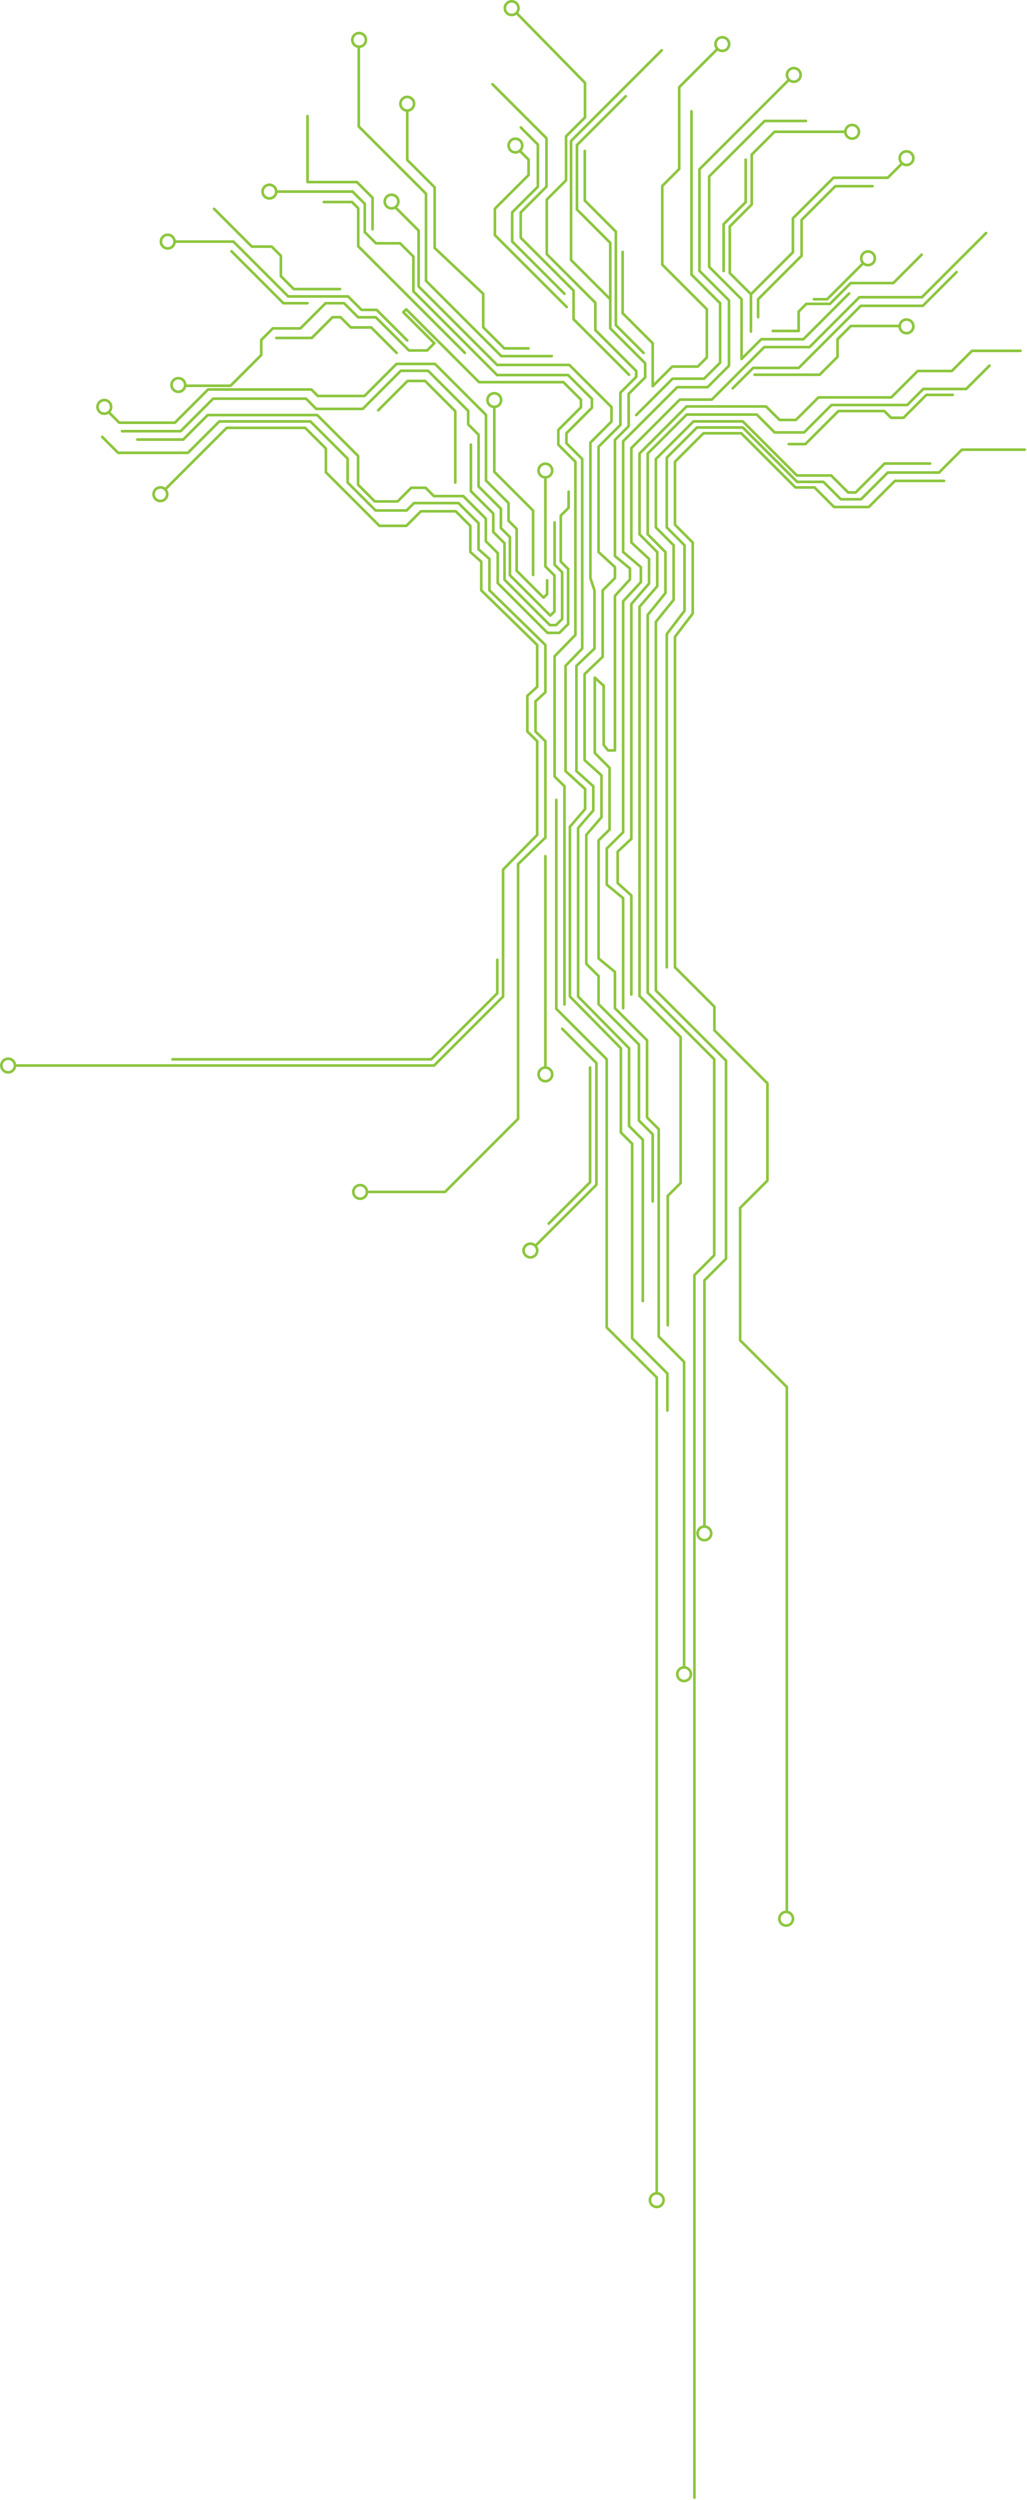 <?xml version="1.0" encoding="UTF-8"?>
<svg width="770px" height="1874px" viewBox="0 0 770 1874" version="1.1" xmlns="http://www.w3.org/2000/svg" xmlns:xlink="http://www.w3.org/1999/xlink">
    <!-- Generator: Sketch 48.2 (47327) - http://www.bohemiancoding.com/sketch -->
    <title>Tree Graphic</title>
    <desc>Created with Sketch.</desc>
    <defs></defs>
    <g id="Homepage-1.3" stroke="none" stroke-width="1" fill="none" fill-rule="evenodd" transform="translate(-392, -197)" stroke-linecap="round" stroke-linejoin="round">
        <g id="Tree-Graphic" transform="translate(393, 197)" stroke="#8DC63F" stroke-width="2">
            <polyline id="Stroke-1" points="706.795 360.447 669.969 360.447 650.396 380.02 624.333 380.02 609.694 365.382 595.38 365.382 554.749 324.752 526.416 324.752 505.069 346.098 505.069 393.298 518.368 406.67 518.368 459.867 505.069 477.308 505.069 725.023 534.614 754.566 534.614 772.262 562.539 800.187 574.38 812.028 574.38 884.918 553.918 905.379 553.918 1004.6 588.952 1039.634 588.952 1433.076"></polyline>
            <polyline id="Stroke-2" points="498.933 725.023 498.933 475.263 512.232 457.821 512.232 408.716 498.933 395.344 498.933 343.029 521.523 320.44 555.912 320.44 596.656 361.183 616.382 361.183 629.415 374.216 644.581 374.216 664.596 354.202 703.016 354.202 720.146 337.073 767.307 337.073"></polyline>
            <polyline id="Stroke-4" points="696.329 347.448 662.202 347.448 640.512 369.139 634.923 369.139 622.196 356.412 596.483 356.412 555.912 315.842 518.96 315.842 490.75 344.052 490.75 395.344 504.048 408.716 504.048 449.637 490.75 466.056 490.75 742.412 543.332 794.994 543.332 943.48 527.142 959.67 527.142 1144.229"></polyline>
            <polyline id="Stroke-5" points="764.067 262.969 727.734 262.969 712.609 278.094 687.041 278.094 667.256 297.877 612.63 297.877 595.74 314.767 583.472 314.767 573.355 304.649 513.785 304.649 478.474 339.96 478.474 400.458 491.772 413.83 491.772 439.408 478.474 454.804 478.474 746.504 509.321 777.351 509.321 886.708 499.652 896.378 499.652 993.348"></polyline>
            <polyline id="Stroke-6" points="472.337 745.481 472.337 671.201 462.108 661.899 462.108 638.353 472.337 628.76 472.337 452.758 485.635 437.362 485.635 418.944 472.337 406.596 472.337 335.868 508.671 299.535 532.653 299.535 572.019 260.171 605.933 260.171 643.34 222.764 690.225 222.764 738.299 174.689"></polyline>
            <polyline id="Stroke-7" points="466.199 755.71 466.199 673.236 453.925 663.062 453.925 636.027 466.199 623.818 466.199 450.712 479.497 436.339 479.497 425.082 466.199 413.756 466.199 330.753 506.721 290.231 529.457 290.231 545.562 274.125 545.562 225.168 523.41 203.015 523.41 126.905 590.391 59.923"></polyline>
            <polyline id="Stroke-8" points="386.484 9.976 437.608 62.099 437.608 87.987 423.4 102.195 423.4 135.15 408.967 149.582 408.967 190.536 445.345 226.912 445.345 247.416 476.008 278.079 476.008 282.486 464.136 294.36 464.136 318.497 447.787 334.846 447.787 413.757 460.061 425.082 460.061 433.271 450.855 442.529 450.855 492.274 437.325 505.233 437.325 569.78 449.952 581.144 449.952 612.567 438.58 625.798 438.58 722.458 447.787 731.61 447.787 752.641 478.041 782.895 478.041 839.909 488.359 850.227 488.359 900.518"></polyline>
            <polyline id="Stroke-9" points="295.602 155.583 312.859 172.839 312.859 214.684 371.703 273.527 425.868 273.527 457.456 305.116 457.456 315.971 441.65 331.776 441.65 413.757 441.65 425.082 441.65 433.271 444.718 442.529 444.718 486.137 431.188 499.096 431.188 577.963 443.815 589.328 443.815 607.452 432.444 620.684 432.444 672.269 432.444 746.953 470.642 785.726 470.642 844 480.952 854.311 480.952 975.191"></polyline>
            <polyline id="Stroke-10" points="206.177 143.608 263.323 143.608 272.494 152.779 272.494 173.968 280.892 182.366 298.983 182.366 308.933 192.317 308.933 218.35 371.702 281.119 424.909 281.119 442.803 299.011 442.803 305.618 423.669 324.752 423.669 332.209 435.512 344.052 435.512 413.756 435.512 425.082 435.512 433.271 435.512 442.529 435.512 486.136 423.004 499.095 423.004 577.963 437.678 591.374 437.678 606.428 426.306 619.661 426.306 672.268 426.306 746.953 464.504 785.726 464.504 848.859 472.944 857.298 472.944 1003.066 499.364 1029.486 499.364 1057.28"></polyline>
            <polyline id="Stroke-11" points="422.214 752.912 422.214 672.269 422.214 619.662 422.214 606.429 422.214 589.329 414.819 582.056 414.819 491.935 430.398 475.908 430.398 442.53 430.398 433.271 430.398 425.083 430.398 413.757 430.398 346.099 417.602 333.303 417.602 322.269 434.564 305.307 434.564 299.593 421.407 286.436 358.17 286.436 303.578 231.845 301.388 234.036 324.646 257.293 319.264 262.675 305.603 262.675 280.745 237.817 267.519 237.817 256.98 227.277 243.099 227.277 224.238 246.138 215.481 246.138 203.561 246.138 194.858 254.841 194.858 266.16 171.882 289.136 138.149 289.136"></polyline>
            <polyline id="Stroke-12" points="75.644 327.501 87.564 339.42 139.893 339.42 163.441 315.871 231.732 315.871 259.642 343.782 259.642 361.666 280.601 382.626 303.842 382.626 309.382 377.085 316.63 377.085 342.726 377.085 357.769 392.129 357.769 411.71 365.954 418.945 365.954 442.477 407.892 483.446 407.892 518.87 400.498 525.691 400.498 548.299 407.892 555.572 407.892 606.429 407.892 627.844 387.435 647.718 387.435 696.764 387.435 838.631 373.824 852.241 332.668 893.397 274.13 893.397"></polyline>
            <polyline id="Stroke-13" points="122.858 366.798 168.963 320.691 227.813 320.691 243.345 336.223 243.345 354.001 283.502 394.157 303.649 394.157 314.584 383.223 340.679 383.223 351.631 394.175 351.631 413.756 359.815 420.99 359.815 442.477 401.754 483.446 401.754 514.778 394.362 521.599 394.362 548.299 401.754 555.571 401.754 606.428 401.754 625.798 376.181 651.81 376.181 746.953 324.465 798.67 10.634 798.67"></polyline>
            <polyline id="Stroke-14" points="416.076 599.558 416.076 606.429 416.076 619.662 416.076 672.269 416.076 756.16 453.889 793.974 453.889 994.981 491.402 1032.494 491.402 1643.994"></polyline>
            <polyline id="Stroke-15" points="495.166 37.668 427.151 105.683 427.151 194.906 456.541 224.296 456.541 246.1 482.706 272.265 482.706 282.859 470.334 295.231 470.334 319.459 460.062 329.73 460.062 416.825 471.313 426.105 471.313 434.293 460.062 446.621 460.062 562.481 454.947 562.481 451.611 558.362 451.611 513.986 444.95 507.929 444.95 564.383 456.013 575.561 456.013 621.772 447.787 629.89 447.787 718.366 460.062 728.541 460.062 755.71 484.132 779.78 484.132 837.607 492.882 846.357 492.882 1001.787 511.891 1020.795 511.891 1249.785"></polyline>
            <polyline id="Stroke-16" points="425.334 368.56 425.334 380.579 419.452 386.461 419.452 420.985 424.95 426.483 424.95 467.784 418.365 474.368 409.479 474.368 372.174 437.063 372.174 414.591 363.254 405.671 363.254 388.762 346.344 371.853 324.32 371.853 318.07 365.603 307.348 365.603 297.1 375.851 280.02 375.851 267.474 363.305 267.474 341.747 236.825 311.099 154.72 311.099 136.343 329.476 102.018 329.476"></polyline>
            <polyline id="Stroke-17" points="414.82 391.575 414.82 423.286 420.461 428.926 420.461 463.947 415.864 468.543 411.268 468.543 377.258 434.534 377.258 407.175 368.818 398.734 368.818 384.926 352.067 368.175 352.067 333.268"></polyline>
            <polyline id="Stroke-18" points="407.893 357.819 407.893 424.565 414.682 431.353 414.682 458.321 411.578 461.425 381.302 431.149 381.302 402.572 374.548 395.818 374.548 381.346 357.792 364.59 357.792 325.853 350.007 318.067 350.007 307.951 319.982 277.926 299.497 277.926 270.931 306.493 236.122 306.493 228.456 298.827 158.79 298.827 134.423 323.194 90.471 323.194"></polyline>
            <polyline id="Stroke-19" points="409.223 434.957 409.223 445.279 406.536 447.964 386.364 427.791 386.364 396.435 380.276 390.346 380.276 377.086 363.379 360.188 363.379 311.019 325.133 272.774 296.3 272.774 272.28 296.795 237.285 296.795 232.433 291.942 155.011 291.942 130.109 316.844 88.436 316.844 81.119 309.526"></polyline>
            <polyline id="Stroke-20" points="740.861 274.061 723.366 291.556 691.2 291.556 679.176 303.579 622.402 303.579 601.844 324.135 579.786 324.135 566.378 310.727 513.844 310.727 484.612 339.96 484.612 400.458 497.91 413.831 497.91 444.523 484.612 460.942 484.612 725.023 484.612 744.065 534.485 793.939 534.485 940.936 519.633 955.789 519.633 1872.06"></polyline>
            <polyline id="Stroke-22" points="635.618 219.994 601.35 254.261 569.779 254.261 554.983 269.057 554.983 224.299 530.709 200.024 530.709 132.236 572.275 90.669 603.271 90.669"></polyline>
            <polyline id="Stroke-23" points="476.01 311.098 503.253 283.856 526.893 283.856 538.912 271.836 538.912 227.277 517.434 205.798 517.434 83.475"></polyline>
            <polyline id="Stroke-24" points="562.014 248.507 562.014 220.547 546.159 204.692 546.159 169.742 562.611 153.29 562.611 115.868 579.701 98.777 632.799 98.777"></polyline>
            <polyline id="Stroke-25" points="541.555 203.158 541.555 168.038 558.092 151.5 558.092 119.619"></polyline>
            <polyline id="Stroke-26" points="716.219 203.925 690.902 229.242 644.359 229.242 617.251 256.35 597.823 275.779 563.666 275.779 548.363 291.082"></polyline>
            <polyline id="Stroke-27" points="456.541 224.296 456.541 182.017 431.572 157.048 431.572 108.708 468.155 72.124"></polyline>
            <polyline id="Stroke-28" points="481.543 264.533 460.744 243.734 460.744 173.642 437.458 150.356 437.458 113.14"></polyline>
            <polyline id="Stroke-29" points="536.658 36.937 508.234 65.361 508.234 126.694 495.533 139.395 495.533 198.374 528.958 231.8 528.958 267.962 522.158 274.763 503.024 274.763 488.362 289.424 488.362 257.298 465.815 234.751 465.815 188.837"></polyline>
            <polyline id="Stroke-30" points="412.666 266.92 374.818 266.92 318.387 210.489 318.387 145.192 267.986 94.792 267.986 35.516"></polyline>
            <polyline id="Stroke-31" points="340.326 361.711 340.326 308.178 317.679 285.53 304.577 285.53 282.587 307.521"></polyline>
            <polyline id="Stroke-32" points="296.394 264.533 277.3 245.439 261.969 245.439 254.29 237.76 248.317 237.76 232.758 253.319 206.177 253.319"></polyline>
            <polyline id="Stroke-33" points="369.598 305.791 369.598 353.633 398.687 382.722 398.687 430.929"></polyline>
            <polyline id="Stroke-34" points="470.642 280.9 429.038 239.296 429.038 217.82 401.928 190.71 389.428 178.21 389.428 159.196 408.714 139.91 408.714 103.593 368.24 63.118"></polyline>
            <polyline id="Stroke-35" points="422.214 220.207 383.002 180.994 383.002 159.196 402.278 139.918 402.278 108.367 389.477 95.564"></polyline>
            <polyline id="Stroke-36" points="423.919 230.138 370.052 176.271 370.052 156.445 395.28 131.216 395.28 119.619 389.144 113.482"></polyline>
            <polyline id="Stroke-37" points="395.276 261.123 377.071 261.123 361.283 245.334 361.283 220.207 324.88 185.85 324.88 140.418 304.329 119.868 304.329 83.475"></polyline>
            <polyline id="Stroke-38" points="347.54 264.533 267.582 184.575 267.582 156.103 262.899 151.421 241.769 151.421"></polyline>
            <polyline id="Stroke-39" points="278.322 171.81 278.322 148.21 266.584 136.472 229.562 136.472 229.562 87.002"></polyline>
            <polyline id="Stroke-40" points="562.014 220.547 593.492 189.069 593.492 163.634 623.885 133.241 664.604 133.241 674.99 122.855"></polyline>
            <polyline id="Stroke-41" points="567.389 237.76 567.389 224.296 600.01 191.675 600.01 164.839 625.293 139.556 653.166 139.556"></polyline>
            <g id="Group-116" transform="translate(0, 0.06)">
                <path d="M673.558,118.485 C673.558,121.31 675.848,123.599 678.672,123.599 C681.497,123.599 683.787,121.31 683.787,118.485 C683.787,115.66 681.497,113.37 678.672,113.37 C675.848,113.37 673.558,115.66 673.558,118.485 Z" id="Stroke-42"></path>
                <path d="M632.799,98.717 C632.799,101.542 635.089,103.832 637.913,103.832 C640.737,103.832 643.028,101.542 643.028,98.717 C643.028,95.892 640.737,93.602 637.913,93.602 C635.089,93.602 632.799,95.892 632.799,98.717 Z" id="Stroke-44"></path>
                <path d="M535.44,32.98 C535.44,35.806 537.73,38.096 540.554,38.096 C543.379,38.096 545.669,35.806 545.669,32.98 C545.669,30.155 543.379,27.866 540.554,27.866 C537.73,27.866 535.44,30.155 535.44,32.98 Z" id="Stroke-46"></path>
                <path d="M589.045,56.096 C589.045,58.921 591.335,61.21 594.159,61.21 C596.983,61.21 599.274,58.921 599.274,56.096 C599.274,53.271 596.983,50.981 594.159,50.981 C591.335,50.981 589.045,53.271 589.045,56.096 Z" id="Stroke-48"></path>
                <path d="M377.505,6.051 C377.505,8.876 379.795,11.165 382.619,11.165 C385.444,11.165 387.734,8.876 387.734,6.051 C387.734,3.226 385.444,0.936 382.619,0.936 C379.795,0.936 377.505,3.226 377.505,6.051 Z" id="Stroke-50"></path>
                <path d="M380.322,109.033 C380.322,111.858 382.612,114.148 385.436,114.148 C388.26,114.148 390.551,111.858 390.551,109.033 C390.551,106.208 388.26,103.918 385.436,103.918 C382.612,103.918 380.322,106.208 380.322,109.033 Z" id="Stroke-52"></path>
                <path d="M299.215,77.691 C299.215,80.516 301.504,82.806 304.329,82.806 C307.153,82.806 309.444,80.516 309.444,77.691 C309.444,74.866 307.153,72.576 304.329,72.576 C301.504,72.576 299.215,74.866 299.215,77.691 Z" id="Stroke-54"></path>
                <path d="M263.133,29.846 C263.133,32.671 265.423,34.96 268.248,34.96 C271.071,34.96 273.362,32.671 273.362,29.846 C273.362,27.021 271.071,24.731 268.248,24.731 C265.423,24.731 263.133,27.021 263.133,29.846 Z" id="Stroke-56"></path>
                <path d="M287.443,151.014 C287.443,153.839 289.733,156.128 292.557,156.128 C295.381,156.128 297.672,153.839 297.672,151.014 C297.672,148.189 295.381,145.899 292.557,145.899 C289.733,145.899 287.443,148.189 287.443,151.014 Z" id="Stroke-58"></path>
                <path d="M195.865,143.548 C195.865,146.373 198.155,148.663 200.98,148.663 C203.804,148.663 206.094,146.373 206.094,143.548 C206.094,140.723 203.804,138.433 200.98,138.433 C198.155,138.433 195.865,140.723 195.865,143.548 Z" id="Stroke-60"></path>
                <path d="M127.611,288.501 C127.611,291.326 129.901,293.616 132.726,293.616 C135.55,293.616 137.84,291.326 137.84,288.501 C137.84,285.676 135.55,283.387 132.726,283.387 C129.901,283.387 127.611,285.676 127.611,288.501 Z" id="Stroke-62"></path>
                <path d="M72.092,304.927 C72.092,307.752 74.382,310.042 77.206,310.042 C80.03,310.042 82.321,307.752 82.321,304.927 C82.321,302.102 80.03,299.812 77.206,299.812 C74.382,299.812 72.092,302.102 72.092,304.927 Z" id="Stroke-64"></path>
                <path d="M114.145,370.372 C114.145,373.197 116.436,375.487 119.26,375.487 C122.084,375.487 124.374,373.197 124.374,370.372 C124.374,367.547 122.084,365.257 119.26,365.257 C116.436,365.257 114.145,367.547 114.145,370.372 Z" id="Stroke-66"></path>
                <path d="M364.483,299.805 C364.483,302.63 366.773,304.92 369.597,304.92 C372.422,304.92 374.712,302.63 374.712,299.805 C374.712,296.98 372.422,294.69 369.597,294.69 C366.773,294.69 364.483,296.98 364.483,299.805 Z" id="Stroke-68"></path>
                <path d="M402.778,352.644 C402.778,355.469 405.068,357.759 407.892,357.759 C410.717,357.759 413.007,355.469 413.007,352.644 C413.007,349.819 410.717,347.529 407.892,347.529 C405.068,347.529 402.778,349.819 402.778,352.644 Z" id="Stroke-70"></path>
                <polyline id="Stroke-72" points="564.741 280.84 613.501 280.84 626.924 267.417 626.924 254.244 636.897 244.271 673.557 244.271"></polyline>
                <path d="M673.558,244.566 C673.558,247.391 675.848,249.681 678.672,249.681 C681.497,249.681 683.787,247.391 683.787,244.566 C683.787,241.741 681.497,239.451 678.672,239.451 C675.848,239.451 673.558,241.741 673.558,244.566 Z" id="Stroke-74"></path>
                <polyline id="Stroke-76" points="578.38 248.018 597.816 248.018 597.816 233.444 603.558 227.702 621.271 227.702 636.849 212.124 668.737 212.124 680.242 200.621 690.049 190.814"></polyline>
                <polyline id="Stroke-78" points="609.255 224.236 619.15 224.236 646.033 197.352"></polyline>
                <path d="M644.7,193.55 C644.7,196.375 646.989,198.665 649.814,198.665 C652.637,198.665 654.929,196.375 654.929,193.55 C654.929,190.725 652.637,188.436 649.814,188.436 C646.989,188.436 644.7,190.725 644.7,193.55 Z" id="Stroke-80"></path>
                <polyline id="Stroke-82" points="713.292 295.931 693.559 295.931 676.394 313.096 667.068 313.096 662 308.027 641.658 308.027 627.644 308.027 611.236 324.435 602.867 332.805 590.392 332.805"></polyline>
                <polyline id="Stroke-84" points="304.329 255.137 281.42 232.228 270.084 232.228 259.986 222.13 242.778 222.13 215.11 222.13 174.018 181.037 130.142 181.037"></polyline>
                <polyline id="Stroke-86" points="229.562 227.217 211.494 227.217 172.56 188.283"></polyline>
                <polyline id="Stroke-88" points="253.942 216.619 219.269 216.619 209.59 206.94 209.59 191.664 202.704 184.777 187.804 184.777 159.522 156.495"></polyline>
                <path d="M119.644,181.037 C119.644,183.862 121.933,186.152 124.758,186.152 C127.581,186.152 129.873,183.862 129.873,181.037 C129.873,178.212 127.581,175.923 124.758,175.923 C121.933,175.923 119.644,178.212 119.644,181.037 Z" id="Stroke-90"></path>
                <path d="M407.893,641.727 L407.893,800.128" id="Stroke-92"></path>
                <path d="M402.778,805.242 C402.778,808.067 405.068,810.357 407.892,810.357 C410.717,810.357 413.007,808.067 413.007,805.242 C413.007,802.417 410.717,800.127 407.892,800.127 C405.068,800.127 402.778,802.417 402.778,805.242 Z" id="Stroke-94"></path>
                <path d="M522.007,1149.284 C522.007,1152.109 524.297,1154.399 527.121,1154.399 C529.946,1154.399 532.236,1152.109 532.236,1149.284 C532.236,1146.459 529.946,1144.17 527.121,1144.17 C524.297,1144.17 522.007,1146.459 522.007,1149.284 Z" id="Stroke-96"></path>
                <path d="M506.776,1254.84 C506.776,1257.665 509.065,1259.955 511.89,1259.955 C514.713,1259.955 517.005,1257.665 517.005,1254.84 C517.005,1252.015 514.713,1249.725 511.89,1249.725 C509.065,1249.725 506.776,1252.015 506.776,1254.84 Z" id="Stroke-98"></path>
                <path d="M486.287,1649.047 C486.287,1651.872 488.577,1654.162 491.402,1654.162 C494.225,1654.162 496.516,1651.872 496.516,1649.047 C496.516,1646.222 494.225,1643.933 491.402,1643.933 C488.577,1643.933 486.287,1646.222 486.287,1649.047 Z" id="Stroke-100"></path>
                <path d="M583.311,1438.131 C583.311,1440.956 585.601,1443.246 588.424,1443.246 C591.249,1443.246 593.539,1440.956 593.539,1438.131 C593.539,1435.306 591.249,1433.016 588.424,1433.016 C585.601,1433.016 583.311,1435.306 583.311,1438.131 Z" id="Stroke-102"></path>
                <polyline id="Stroke-104" points="420.461 771.059 446.143 796.741 446.143 888.001 400.705 933.439"></polyline>
                <path d="M0,798.61 C0,801.435 2.289,803.725 5.114,803.725 C7.938,803.725 10.229,801.435 10.229,798.61 C10.229,795.785 7.938,793.496 5.114,793.496 C2.289,793.496 0,795.785 0,798.61 Z" id="Stroke-106"></path>
                <path d="M263.901,893.337 C263.901,896.162 266.191,898.452 269.015,898.452 C271.84,898.452 274.13,896.162 274.13,893.337 C274.13,890.512 271.84,888.222 269.015,888.222 C266.191,888.222 263.901,890.512 263.901,893.337 Z" id="Stroke-108"></path>
                <path d="M391.545,937.263 C391.545,940.088 393.835,942.377 396.66,942.377 C399.483,942.377 401.774,940.088 401.774,937.263 C401.774,934.438 399.483,932.148 396.66,932.148 C393.835,932.148 391.545,934.438 391.545,937.263 Z" id="Stroke-110"></path>
                <polyline id="Stroke-112" points="371.853 719.369 371.853 744.418 322.325 793.946 128.339 793.946"></polyline>
                <polyline id="Stroke-114" points="441.402 800.127 441.402 886.095 410.385 917.11"></polyline>
            </g>
        </g>
    </g>
</svg>